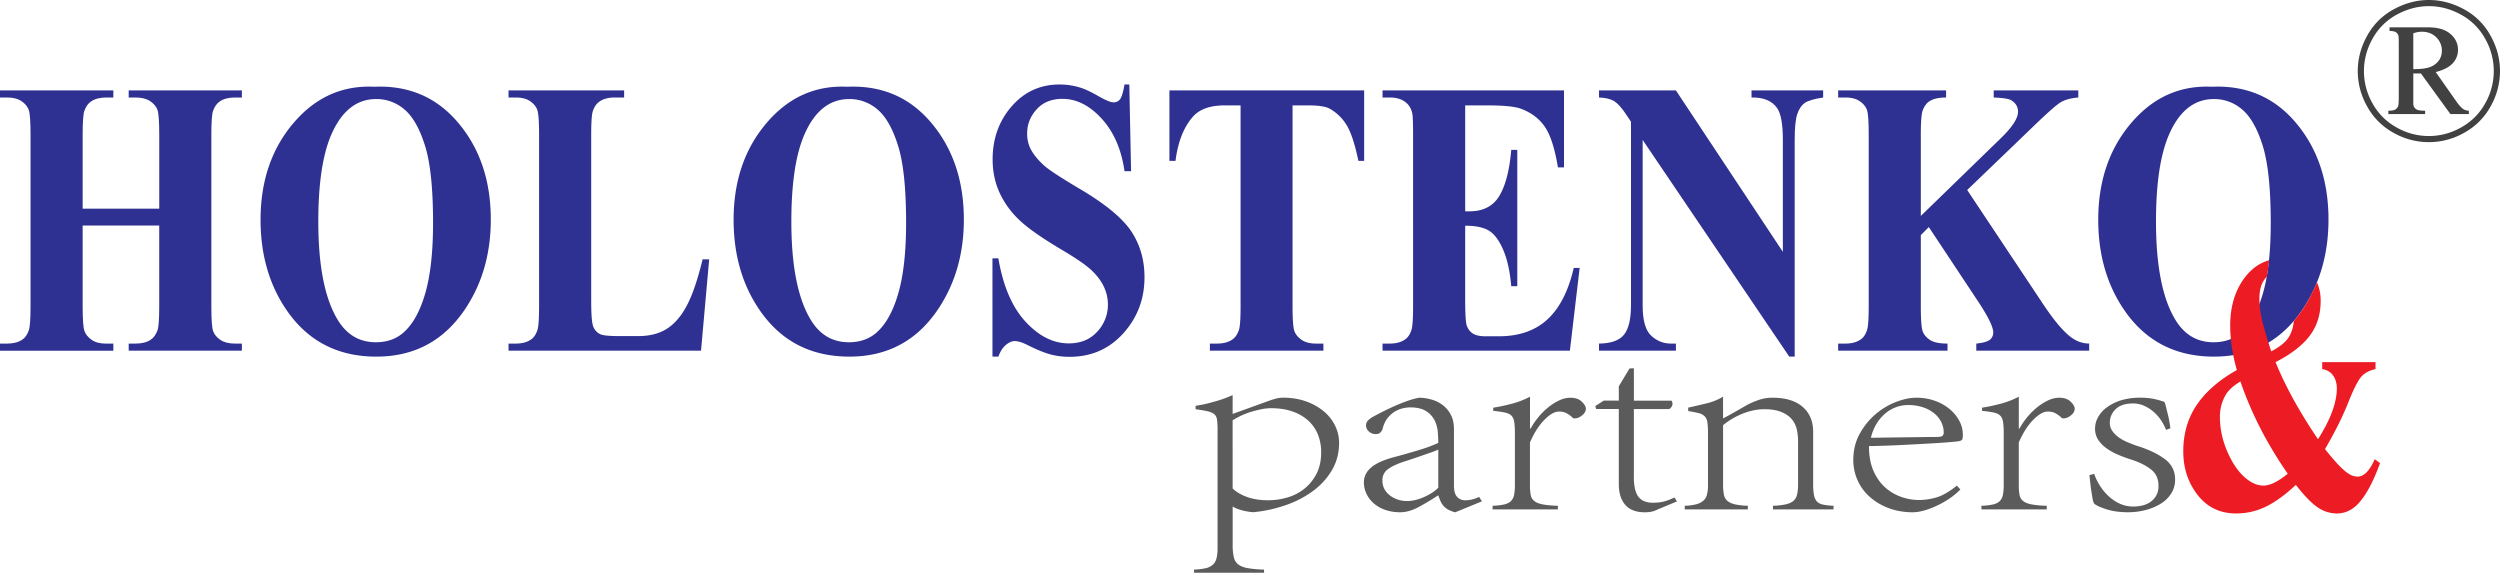 <svg xmlns="http://www.w3.org/2000/svg" viewBox="0 0 3657.81 837.95"><title>Ресурс 1</title><g id="Слой_2" data-name="Слой 2"><g id="Слой_1-2" data-name="Слой 1"><path d="M120.93,330v118q0,29.21,2.69,36.51t10.53,12.78q7.83,5.47,21.16,5.47h10.53v10.39H0V502.7H10.53q13.8,0,22.22-5.89,6.07-3.93,9.35-13.48,2.58-6.75,2.58-35.39V197.43q0-29.2-2.58-36.51T31.69,148.14q-7.83-5.47-21.16-5.48H0V132.27H165.84v10.39H155.31q-13.8,0-22.22,5.9Q127,152.51,123.5,162q-2.56,6.75-2.57,35.39V305.27H233V197.43q0-29.2-2.57-36.51t-10.53-12.78q-8-5.47-21.28-5.48H188.3V132.27H353.9v10.39H343.61q-14,0-22.22,5.9-6.09,3.94-9.59,13.48-2.58,6.75-2.57,35.39V447.94q0,29.21,2.57,36.51t10.52,12.78q7.95,5.47,21.29,5.47H353.9v10.39H188.3V502.7h10.29q14,0,22.22-5.89,6.08-3.93,9.59-13.48,2.57-6.75,2.57-35.39V330Z" style="fill:#2e3192"/><path d="M547.58,126.94q75.78-3.37,123.15,53.08T718.1,321.28q0,72.45-35.32,127.5-46.78,73-132.16,73-85.62,0-132.39-69.65-37-55-37-130.59,0-84.81,48.07-141.4T547.58,126.94Zm2.8,18q-43.5,0-66.19,53.36-18.48,43.81-18.48,125.82,0,97.46,28.54,144.07,19.88,32.58,55.67,32.58,24.09,0,40.23-14,20.58-18,32-57.44t11.47-102.93q0-75.54-11.7-113t-29.82-52.94A62.51,62.51,0,0,0,550.38,144.91Z" style="fill:#2e3192"/><path d="M1037.61,379.41l-11.93,133.68H744.06V502.7h10.53q13.78,0,22.22-5.89,6.08-3.93,9.35-13.48,2.58-6.75,2.58-35.39V197.43q0-29.2-2.58-36.51t-10.41-12.78q-7.83-5.47-21.16-5.48H744.06V132.27H913.18v10.39H899.37q-13.8,0-22.22,5.9-6.07,3.94-9.59,13.48Q865,168.79,865,197.43V440.08q0,29.21,2.81,37.21a20.42,20.42,0,0,0,11,11.93q5.85,2.53,28.3,2.53h26.43q25.28,0,42.11-10.67t29.12-33.7q12.29-23,23.27-68Z" style="fill:#2e3192"/><path d="M1239.71,126.94q75.78-3.37,123.15,53.08t47.37,141.26q0,72.45-35.32,127.5-46.79,73-132.16,73-85.61,0-132.39-69.65-37-55-37-130.59,0-84.81,48.07-141.4T1239.71,126.94Zm2.81,18q-43.51,0-66.2,53.36-18.48,43.81-18.48,125.82,0,97.46,28.54,144.07,19.88,32.58,55.67,32.58,24.09,0,40.23-14,20.58-18,32-57.44t11.46-102.93q0-75.54-11.7-113t-29.82-52.94A62.49,62.49,0,0,0,1242.52,144.91Z" style="fill:#2e3192"/><path d="M1652.32,123.57l2.58,126.94h-9.59q-6.8-47.74-33.34-76.81t-57.42-29.07q-23.86,0-37.78,15.31t-13.91,35.24a49.52,49.52,0,0,0,4.91,22.47q6.78,13.2,21.75,26.12,11,9.27,50.76,32.86,55.67,32.85,75.08,62.06,19.19,29.22,19.18,66.84,0,47.75-31,82.15t-78.71,34.4a106.89,106.89,0,0,1-28.3-3.65q-13.33-3.64-33.45-13.76-11.23-5.61-18.48-5.62-6.09,0-12.86,5.62t-11,17.13h-8.65V378h8.65q10.29,60.66,39.65,92.54t63.27,31.87q26.2,0,41.75-17.13A57.48,57.48,0,0,0,1621,445.41a60.63,60.63,0,0,0-6-26.12q-6-12.63-18.13-24t-43-29.63q-43.27-25.54-62.22-43.53A129.62,129.62,0,0,1,1462.51,282q-10.18-22.18-10.18-48.86,0-45.51,27.84-77.52t70.17-32a100.78,100.78,0,0,1,29.94,4.49q11,3.38,26.78,12.5t22.11,9.13a11.51,11.51,0,0,0,9.59-4.5q3.51-4.49,6.55-21.62Z" style="fill:#2e3192"/><path d="M1995.93,132.27V235.34h-8.42q-7.48-35.65-16.6-51.25a68.44,68.44,0,0,0-25-24.86q-8.89-5.05-31.11-5h-23.63V447.94q0,29.21,2.69,36.51t10.53,12.78q7.83,5.47,21.4,5.47h10.53v10.39H1770.21V502.7h10.53q13.8,0,22.22-5.89,6.07-3.93,9.59-13.48,2.57-6.75,2.57-35.39V154.18H1792.2q-32.06,0-46.55,16.29-20.34,22.74-25.73,64.87H1711V132.27Z" style="fill:#2e3192"/><path d="M2143.76,154.18v155h6.32q30.18,0,43.74-22.74t17.31-67.13H2220v199.4h-8.89q-2.8-32.58-11.81-53.36t-20.94-27.94q-11.93-7.17-34.62-7.16V437.55q0,31.45,2.23,38.47a22.39,22.39,0,0,0,8.3,11.52q6.08,4.5,19.65,4.49h18.94q44.45,0,71.23-24.71t38.48-75.27h8.65l-14.27,121H2022.83V502.7h10.53q13.8,0,22.22-5.89,6.08-3.93,9.36-13.48,2.57-6.75,2.57-35.39V197.43q0-25.83-1.17-31.74-2.34-9.83-8.65-15.16-8.89-7.86-24.33-7.87h-10.53V132.27h265.49V244.89h-8.89q-6.78-41.28-19.06-59.26t-34.74-26.4q-13.1-5.05-49.12-5Z" style="fill:#2e3192"/><path d="M2452.05,132.27l156.49,236.19V204.73q0-34.26-8.19-46.34-11.22-16.27-37.66-15.73V132.27h104.79v10.39q-20.11,3.1-27,8t-10.76,16q-3.87,11.08-3.86,38V521.8h-7.95L2403.4,204.73V446.82q0,32.85,12.52,44.37t28.65,11.51h7.48v10.39H2339.54V502.7q26.21-.27,36.49-12.91t10.3-43V178.05l-6.79-10.11q-10-15.16-17.77-19.94t-22.23-5.34V132.27Z" style="fill:#2e3192"/><path d="M2878.23,278l111.58,167.66q23.63,35.38,40.7,48,12.39,9,26.2,9v10.39H2891.57V502.7q15.66-1.68,20.23-5.89a13.59,13.59,0,0,0,4.56-10.39q0-11.81-21.52-44.38L2822.1,332.23,2810.4,344V447.94q0,29.78,2.81,37.07t10.76,12.5q8,5.19,25.49,5.19v10.39h-160V502.7H2700q13.78,0,22.22-5.89,6.08-3.93,9.35-13.48,2.58-6.75,2.58-35.39V197.43q0-29.2-2.58-36.51t-10.41-12.78q-7.83-5.47-21.16-5.48h-10.53V132.27h157.89v10.39q-16.14,0-24.56,5.62-6.09,3.94-9.59,13.2-2.8,7-2.81,36V315.94l117.66-114.3q24.55-23.87,24.56-38.19,0-10.68-10.06-16.85-5.14-3.09-25.5-3.94V132.27H3040.8v10.39q-16.61,1.41-26.08,7.17t-43.62,38.89Z" style="fill:#2e3192"/><path d="M3236.35,126.94q75.78-3.37,123.15,53.08t47.37,141.26q0,72.45-35.32,127.5-46.8,73-132.16,73-85.62,0-132.39-69.65-37-55-37-130.59,0-84.81,48.07-141.4T3236.35,126.94Zm2.8,18q-43.5,0-66.19,53.36-18.48,43.81-18.48,125.82,0,97.46,28.54,144.07,19.88,32.58,55.67,32.58,24.07,0,40.23-14,20.58-18,32-57.44t11.46-102.93q0-75.54-11.69-113t-29.82-52.94A62.51,62.51,0,0,0,3239.15,144.91Z" style="fill:#2e3192"/><path d="M3474.56,671.83q-11.25,25.51-25.13,25.51-8.07,0-16.51-6.57-12-9.46-31.14-33.66,21.76-37.33,33.76-67.58T3455.05,551q7.5-8.28,20.64-10.91V529.84h-78v10.25q10.51,1.57,15.95,9.34t5.44,18.8q0,31-27.57,74.42-40.91-60.48-62.09-112.81,34.32-17.62,50.17-38.79t15.85-50.88a67.27,67.27,0,0,0-5.4-27.06c-13.06,30.43-23.06,43.43-34,56.72a52.34,52.34,0,0,1-6.52,22.27q-6.75,11.72-26.45,22-11.25-35-14.25-49.7a138,138,0,0,1-3-27.61q0-16.56,6.29-26.3a27.09,27.09,0,0,1,4.5-5.43c2.41-13.48,3.36-24.27,3.36-24.27q-20.85,5.78-35.81,25.63-21.1,28-21.1,70.08a212.66,212.66,0,0,0,2.44,31.55,263.65,263.65,0,0,0,7.31,33.4q-38.27,21.3-58.33,50.48t-20.07,68.64q0,36.56,21,63.63T3272,751.25a98.57,98.57,0,0,0,43-9.86q20.63-9.87,44.08-31.95,18.93,24.19,32.16,33a49.48,49.48,0,0,0,27.86,8.81q17.07,0,30.39-13.41,17.43-17.88,32.82-60.22Zm-146.78,34.32q-8.91,4.33-16,4.34-14.45,0-28.89-13.41t-24.67-37.87A126.62,126.62,0,0,1,3248,610a62.74,62.74,0,0,1,8.82-32.87q6.18-10,21.19-18.93,24,69.94,69.22,134.89A100.21,100.21,0,0,1,3327.78,706.15Z" style="fill:#ed1b24"/><path d="M1747,833.35a92,92,0,0,0,16.77-1.91,23.79,23.79,0,0,0,10.56-5,18.76,18.76,0,0,0,5.52-9.38,59.72,59.72,0,0,0,1.6-15.12V629.75a129.23,129.23,0,0,0-.69-15.12q-.69-5.53-3.9-8.42t-9.65-4.4q-6.43-1.53-17.91-3.06v-5a209.83,209.83,0,0,0,26.87-5.93,176.4,176.4,0,0,0,27.33-9.76v27.56l55.12-19.9a87.33,87.33,0,0,1,9.88-2.87,39.43,39.43,0,0,1,8.5-1q19.29,0,34.68,5.74a83.77,83.77,0,0,1,26,14.93,63,63,0,0,1,16.08,21,56.78,56.78,0,0,1,5.51,24.11q0,21.81-9.88,39.23a100.86,100.86,0,0,1-26.87,30.42,146.92,146.92,0,0,1-39.73,21.24,204.44,204.44,0,0,1-48.92,10.91,87.1,87.1,0,0,1-18.38-3.25q-8.26-2.49-11.94-5.17V797a81.18,81.18,0,0,0,1.61,18,18.49,18.49,0,0,0,6.43,10.72q4.83,3.82,14,5.55a155.43,155.43,0,0,0,23.89,2.1V838H1747Zm56.5-118.68q7.8,7.67,21.13,12.47t30.78,4.79a98.77,98.77,0,0,0,28.7-4.22,71.21,71.21,0,0,0,24.81-13,67.63,67.63,0,0,0,17.45-21.88q6.66-13,6.66-31.09a69.29,69.29,0,0,0-4.59-25.52,55.44,55.44,0,0,0-13.78-20.35,65.85,65.85,0,0,0-23-13.62q-13.77-5-32.15-5a70.41,70.41,0,0,0-14,1.54q-7.58,1.53-15.16,3.83a107,107,0,0,0-14.47,5.57,125,125,0,0,0-12.4,6.71Z" style="fill:#5b5b5b"/><path d="M2129.21,749.54a30.76,30.76,0,0,1-6-1.91,29.93,29.93,0,0,1-8.72-5,25.94,25.94,0,0,1-6-7.65,105.45,105.45,0,0,1-4.14-10.34q-13.32,8.82-28,16.84t-27.56,8A66,66,0,0,1,2027,746.1a51.09,51.09,0,0,1-16.76-9.38,43,43,0,0,1-10.8-14,38.11,38.11,0,0,1-3.9-16.84q0-13,11-22.2t34.91-15.31q8.73-2.29,18.15-5t18.14-5.36q8.72-2.67,15.62-5.36t11-4.59q0-6.89-.69-15.88a46.86,46.86,0,0,0-4.59-17,34.05,34.05,0,0,0-12.4-13.59q-8.5-5.55-24.12-5.55a53.16,53.16,0,0,0-8.27,1,39.42,39.42,0,0,0-23.19,13.58q-5.75,6.52-8.5,18a18.64,18.64,0,0,1-3,4.21c-1.37,1.53-3.75,2.3-7.12,2.3a14.37,14.37,0,0,1-9.41-3.64,11.61,11.61,0,0,1-4.37-9.37,10.3,10.3,0,0,1,3.68-7.66,36.85,36.85,0,0,1,9.19-6.12q4.13-2.3,11.71-6.13t16.53-7.84q9-4,18.61-7.46a116.63,116.63,0,0,1,17.91-5,66.85,66.85,0,0,1,17.46,2.49,50,50,0,0,1,16.53,7.84,42.62,42.62,0,0,1,12.18,14.16q4.82,8.82,4.82,21.44v82.28q0,11.86,4.59,16.84a15.49,15.49,0,0,0,11.95,5,39.93,39.93,0,0,0,11.25-1.53,48.47,48.47,0,0,0,9-3.44l4.13,6.51Zm-24.81-91.85a79.17,79.17,0,0,1-10.33,4.21q-6.68,2.29-13.78,4.78t-14,4.79q-6.9,2.29-10.57,3.44-15.62,5-24.34,11.1a19.47,19.47,0,0,0-8.73,16.84,25.87,25.87,0,0,0,3.21,13.2,30.09,30.09,0,0,0,8.5,9.38,38.93,38.93,0,0,0,11.49,5.74,42.42,42.42,0,0,0,12.63,1.91q11.94,0,25.26-5.93t20.67-13.59Z" style="fill:#5b5b5b"/><path d="M2183.86,740a90,90,0,0,0,17-1.91q6.43-1.53,9.88-5a17.48,17.48,0,0,0,4.59-9.18,79.17,79.17,0,0,0,1.15-14.93V634a116.65,116.65,0,0,0-.92-16.46q-.93-6.12-4.14-9.37t-9.64-4.6q-6.44-1.34-17-2.48v-4.6a275.89,275.89,0,0,0,27.79-5.93,125.77,125.77,0,0,0,26-10.14v46.69h.91A106.19,106.19,0,0,1,2250,611.38a100.44,100.44,0,0,1,14.24-14.54,80.11,80.11,0,0,1,16.53-10.72,39.11,39.11,0,0,1,17-4.21q10.56,0,16.54,5.74c4,3.83,6,7.27,6,10.33q0,5.37-5.51,9.76t-10.57,4.4c-2.15,0-3.52-.63-4.13-1.91a47.78,47.78,0,0,0-9-6.12,23.58,23.58,0,0,0-10.34-1.92q-9.18,0-21.12,12.06t-21.13,33.1v62.39a76.69,76.69,0,0,0,1.14,14.54,14.21,14.21,0,0,0,5.52,9q4.35,3.27,12.4,4.79a142.94,142.94,0,0,0,21.82,1.91v5.36h-95.55Z" style="fill:#5b5b5b"/><path d="M2425.48,745.33a38.85,38.85,0,0,1-10.57,3.64,60.49,60.49,0,0,1-8.27.57q-19.29,0-28.71-10.91t-9.41-30.42V598.37h-33.07l-1.38-4.21,12.4-8h22.05v-21l15.62-26,6.43-.39v47.46h55.12a8.83,8.83,0,0,1,1.37,4.59q0,4.21-4.59,7.66h-51.9v99.5a72.93,72.93,0,0,0,2.06,19q2.07,7.45,6,11.48a20.72,20.72,0,0,0,9,5.55,36.27,36.27,0,0,0,10.57,1.53q11.94,0,20-2.87a102.83,102.83,0,0,0,11.71-4.78l3.68,5.74Z" style="fill:#5b5b5b"/><path d="M2465,740a76.5,76.5,0,0,0,16.53-2.1,26.82,26.82,0,0,0,10.34-5,17.51,17.51,0,0,0,5.51-8.8,52.9,52.9,0,0,0,1.61-14.35V632.81a97.76,97.76,0,0,0-.92-15.12,15.76,15.76,0,0,0-3.91-8.61,18.64,18.64,0,0,0-8.72-4.59q-5.76-1.53-15.39-3.06v-5q13.78-3.06,27.1-6.31a82.65,82.65,0,0,0,23.89-9.76v31.76q6.89-3.43,15.61-8.41t19.29-11.1a121.85,121.85,0,0,1,18.61-7.85,60.67,60.67,0,0,1,18.6-2.87q28.93,0,44.33,13.4t15.39,36.35v76.16A91.17,91.17,0,0,0,2654,723.9a19.86,19.86,0,0,0,4.14,9.57q3,3.43,8.95,4.78A89.06,89.06,0,0,0,2682.7,740v5.36h-88.65V740a98.92,98.92,0,0,0,18.83-2.1q7.35-1.73,11.26-5.17a17.41,17.41,0,0,0,5.28-9.38,70.63,70.63,0,0,0,1.38-15.5V645.06A77.45,77.45,0,0,0,2629,628.6a35.34,35.34,0,0,0-7.12-14.92q-5.28-6.51-15.16-10.72t-25.49-4.21a76.57,76.57,0,0,0-16.77,1.91,99.55,99.55,0,0,0-16.3,5.17,107.67,107.67,0,0,0-14.7,7.46,102.8,102.8,0,0,0-12.4,8.81v86.11a82.37,82.37,0,0,0,1.14,15.11,16.1,16.1,0,0,0,5.06,9.38q3.89,3.45,11,5.17a97.06,97.06,0,0,0,19.06,2.1v5.36H2465Z" style="fill:#5b5b5b"/><path d="M2868.27,716.24a110.35,110.35,0,0,1-20.67,16.27,148.31,148.31,0,0,1-20,10.14,99.24,99.24,0,0,1-16.77,5.36,60.22,60.22,0,0,1-11.48,1.53q-20.22,0-36.52-6.31a87.12,87.12,0,0,1-27.79-16.84,70.94,70.94,0,0,1-17.45-24.31,72.35,72.35,0,0,1-6-29.08q0-21,9.18-37.89a102.47,102.47,0,0,1,53.06-46.88q16.29-6.32,30.08-6.32a79.52,79.52,0,0,1,27.34,4.59,69.39,69.39,0,0,1,21.58,12.25,58.76,58.76,0,0,1,14,17.22,42.07,42.07,0,0,1,5.06,19.9c0,3.83-.39,6.32-1.15,7.47s-3,2-6.66,2.48q-2.76.39-14.47,1.34t-29.4,1.92q-17.68,1-39.73,2.1t-45.94,1.53q0,21.82,6.89,36.93T2759.18,714a69.64,69.64,0,0,0,23.65,13.39,79.48,79.48,0,0,0,24.81,4.21,93.61,93.61,0,0,0,25-3.63q13.1-3.63,30.55-17.42Zm-76.71-123.61a50.45,50.45,0,0,0-17.22,3.06,52.38,52.38,0,0,0-15.85,9.18A61,61,0,0,0,2745.63,620a70.24,70.24,0,0,0-8.27,20.48q4.14,0,16.54-.2l27.56-.38q15.15-.18,29.39-.38t21.59-.19q8.73,0,10.11-2.11a7.36,7.36,0,0,0,1.38-4,35.28,35.28,0,0,0-3.45-15.3,38.23,38.23,0,0,0-10.33-13,51.22,51.22,0,0,0-16.54-9A68.84,68.84,0,0,0,2791.56,592.63Z" style="fill:#5b5b5b"/><path d="M2899.05,740a89.84,89.84,0,0,0,17-1.91q6.43-1.53,9.88-5a17.48,17.48,0,0,0,4.59-9.18,79.17,79.17,0,0,0,1.15-14.93V634a116.65,116.65,0,0,0-.92-16.46q-.93-6.12-4.14-9.37t-9.64-4.6q-6.43-1.34-17-2.48v-4.6a275.89,275.89,0,0,0,27.79-5.93,125.77,125.77,0,0,0,26-10.14v46.69h.92a105.31,105.31,0,0,1,10.56-15.69,101,101,0,0,1,14.24-14.54A80.17,80.17,0,0,1,2996,586.12a39,39,0,0,1,17-4.21q10.56,0,16.54,5.74c4,3.83,6,7.27,6,10.33q0,5.37-5.51,9.76t-10.57,4.4c-2.14,0-3.52-.63-4.13-1.91a47.78,47.78,0,0,0-9-6.12,23.57,23.57,0,0,0-10.33-1.92q-9.19,0-21.13,12.06t-21.13,33.1v62.39a76.69,76.69,0,0,0,1.14,14.54,14.21,14.21,0,0,0,5.52,9q4.35,3.27,12.4,4.79a142.94,142.94,0,0,0,21.82,1.91v5.36h-95.54Z" style="fill:#5b5b5b"/><path d="M3064,693.28a85.25,85.25,0,0,0,8.72,17.8,76.14,76.14,0,0,0,12.87,15.31,61.33,61.33,0,0,0,16.3,10.71,47.12,47.12,0,0,0,19.52,4,55.67,55.67,0,0,0,14-1.72,32.92,32.92,0,0,0,11.72-5.55,28.9,28.9,0,0,0,8-9.38,28.45,28.45,0,0,0,3-13.58q0-15.32-10.56-23.73T3120,673a222.11,222.11,0,0,1-20.9-7.66,86.47,86.47,0,0,1-17.46-9.76,45.94,45.94,0,0,1-11.94-12.44,29.29,29.29,0,0,1-4.37-16.07,34.46,34.46,0,0,1,4.6-17,45.29,45.29,0,0,1,13.32-14.54,69.18,69.18,0,0,1,20.67-10,92.77,92.77,0,0,1,27.1-3.64,97.31,97.31,0,0,1,20.9,1.91,130.61,130.61,0,0,1,14.93,4.21,61.26,61.26,0,0,1,2.53,8.23q1.14,4.8,2.52,10.34t2.3,10.9q.92,5.37,1.38,9.19l-6.43,2.29a71.83,71.83,0,0,0-7.35-14.16,60.4,60.4,0,0,0-10.8-12.24,57.25,57.25,0,0,0-13.78-8.81,39,39,0,0,0-16.31-3.44q-17,0-25.49,8.42a27.09,27.09,0,0,0-8.5,19.9,20.23,20.23,0,0,0,3.91,12.25,40.36,40.36,0,0,0,9.64,9.37,68.23,68.23,0,0,0,13.1,7.08q7.33,3.07,14.24,5.36,24.33,7.66,39.5,18.95t15.16,30a37.25,37.25,0,0,1-5.75,20.48,47.34,47.34,0,0,1-15.38,14.92,81,81,0,0,1-22,9.19,101.4,101.4,0,0,1-25.72,3.25q-17.92,0-31.24-4.21T3064,736.91a23.16,23.16,0,0,1-2.3-7.46c-.62-3.45-1.23-7.14-1.84-11.1s-1.15-8-1.6-12.25-.85-7.84-1.15-10.91Z" style="fill:#5b5b5b"/><path d="M3553.68,0q26.25,0,51.18,13.42a96,96,0,0,1,38.95,38.43q14,25,14,52.14A105.06,105.06,0,0,1,3644,155.76a97.06,97.06,0,0,1-38.57,38.5,104.4,104.4,0,0,1-103.47,0,97.17,97.17,0,0,1-38.51-38.5A105,105,0,0,1,3449.69,104q0-27.13,14-52.14a96,96,0,0,1,38.95-38.43Q3527.57,0,3553.68,0Zm0,9Q3529.77,9,3507,21.27a88,88,0,0,0-35.49,35.12,95.19,95.19,0,0,0-.22,94.83,89.1,89.1,0,0,0,35.13,35.2,94.88,94.88,0,0,0,94.53,0,89,89,0,0,0,35.2-35.2,95.19,95.19,0,0,0-.22-94.83,88,88,0,0,0-35.5-35.12Q3577.73,8.94,3553.68,9ZM3496.18,40h56.62q21.25,0,32.41,9.61t11.15,23.25a28.45,28.45,0,0,1-7.56,19.58q-7.55,8.43-25,13l30.65,43.7q5.58,7.78,10,10.71a17.51,17.51,0,0,0,7.78,2.2v4.84h-27l-43.12-59.4h-11.15v45.32a10.18,10.18,0,0,0,4.18,7q3.3,2.2,13.13,2.2v4.84h-53.83v-4.84q7,0,10-1.69a9.76,9.76,0,0,0,4.25-4.91q1-2.34,1-13.64V65.12q0-10.85-.45-12.76a9.34,9.34,0,0,0-3.74-5.21c-1.8-1.22-4.91-1.83-9.31-1.83Zm34.76,61.16q17.31,0,25.3-3.37a27.54,27.54,0,0,0,12.25-9.46,23.66,23.66,0,0,0,4.25-13.86,26.75,26.75,0,0,0-8.28-20q-8.3-8.07-21.2-8.07a38,38,0,0,0-12.32,2.35Z" style="fill:#414141"/></g></g></svg>
